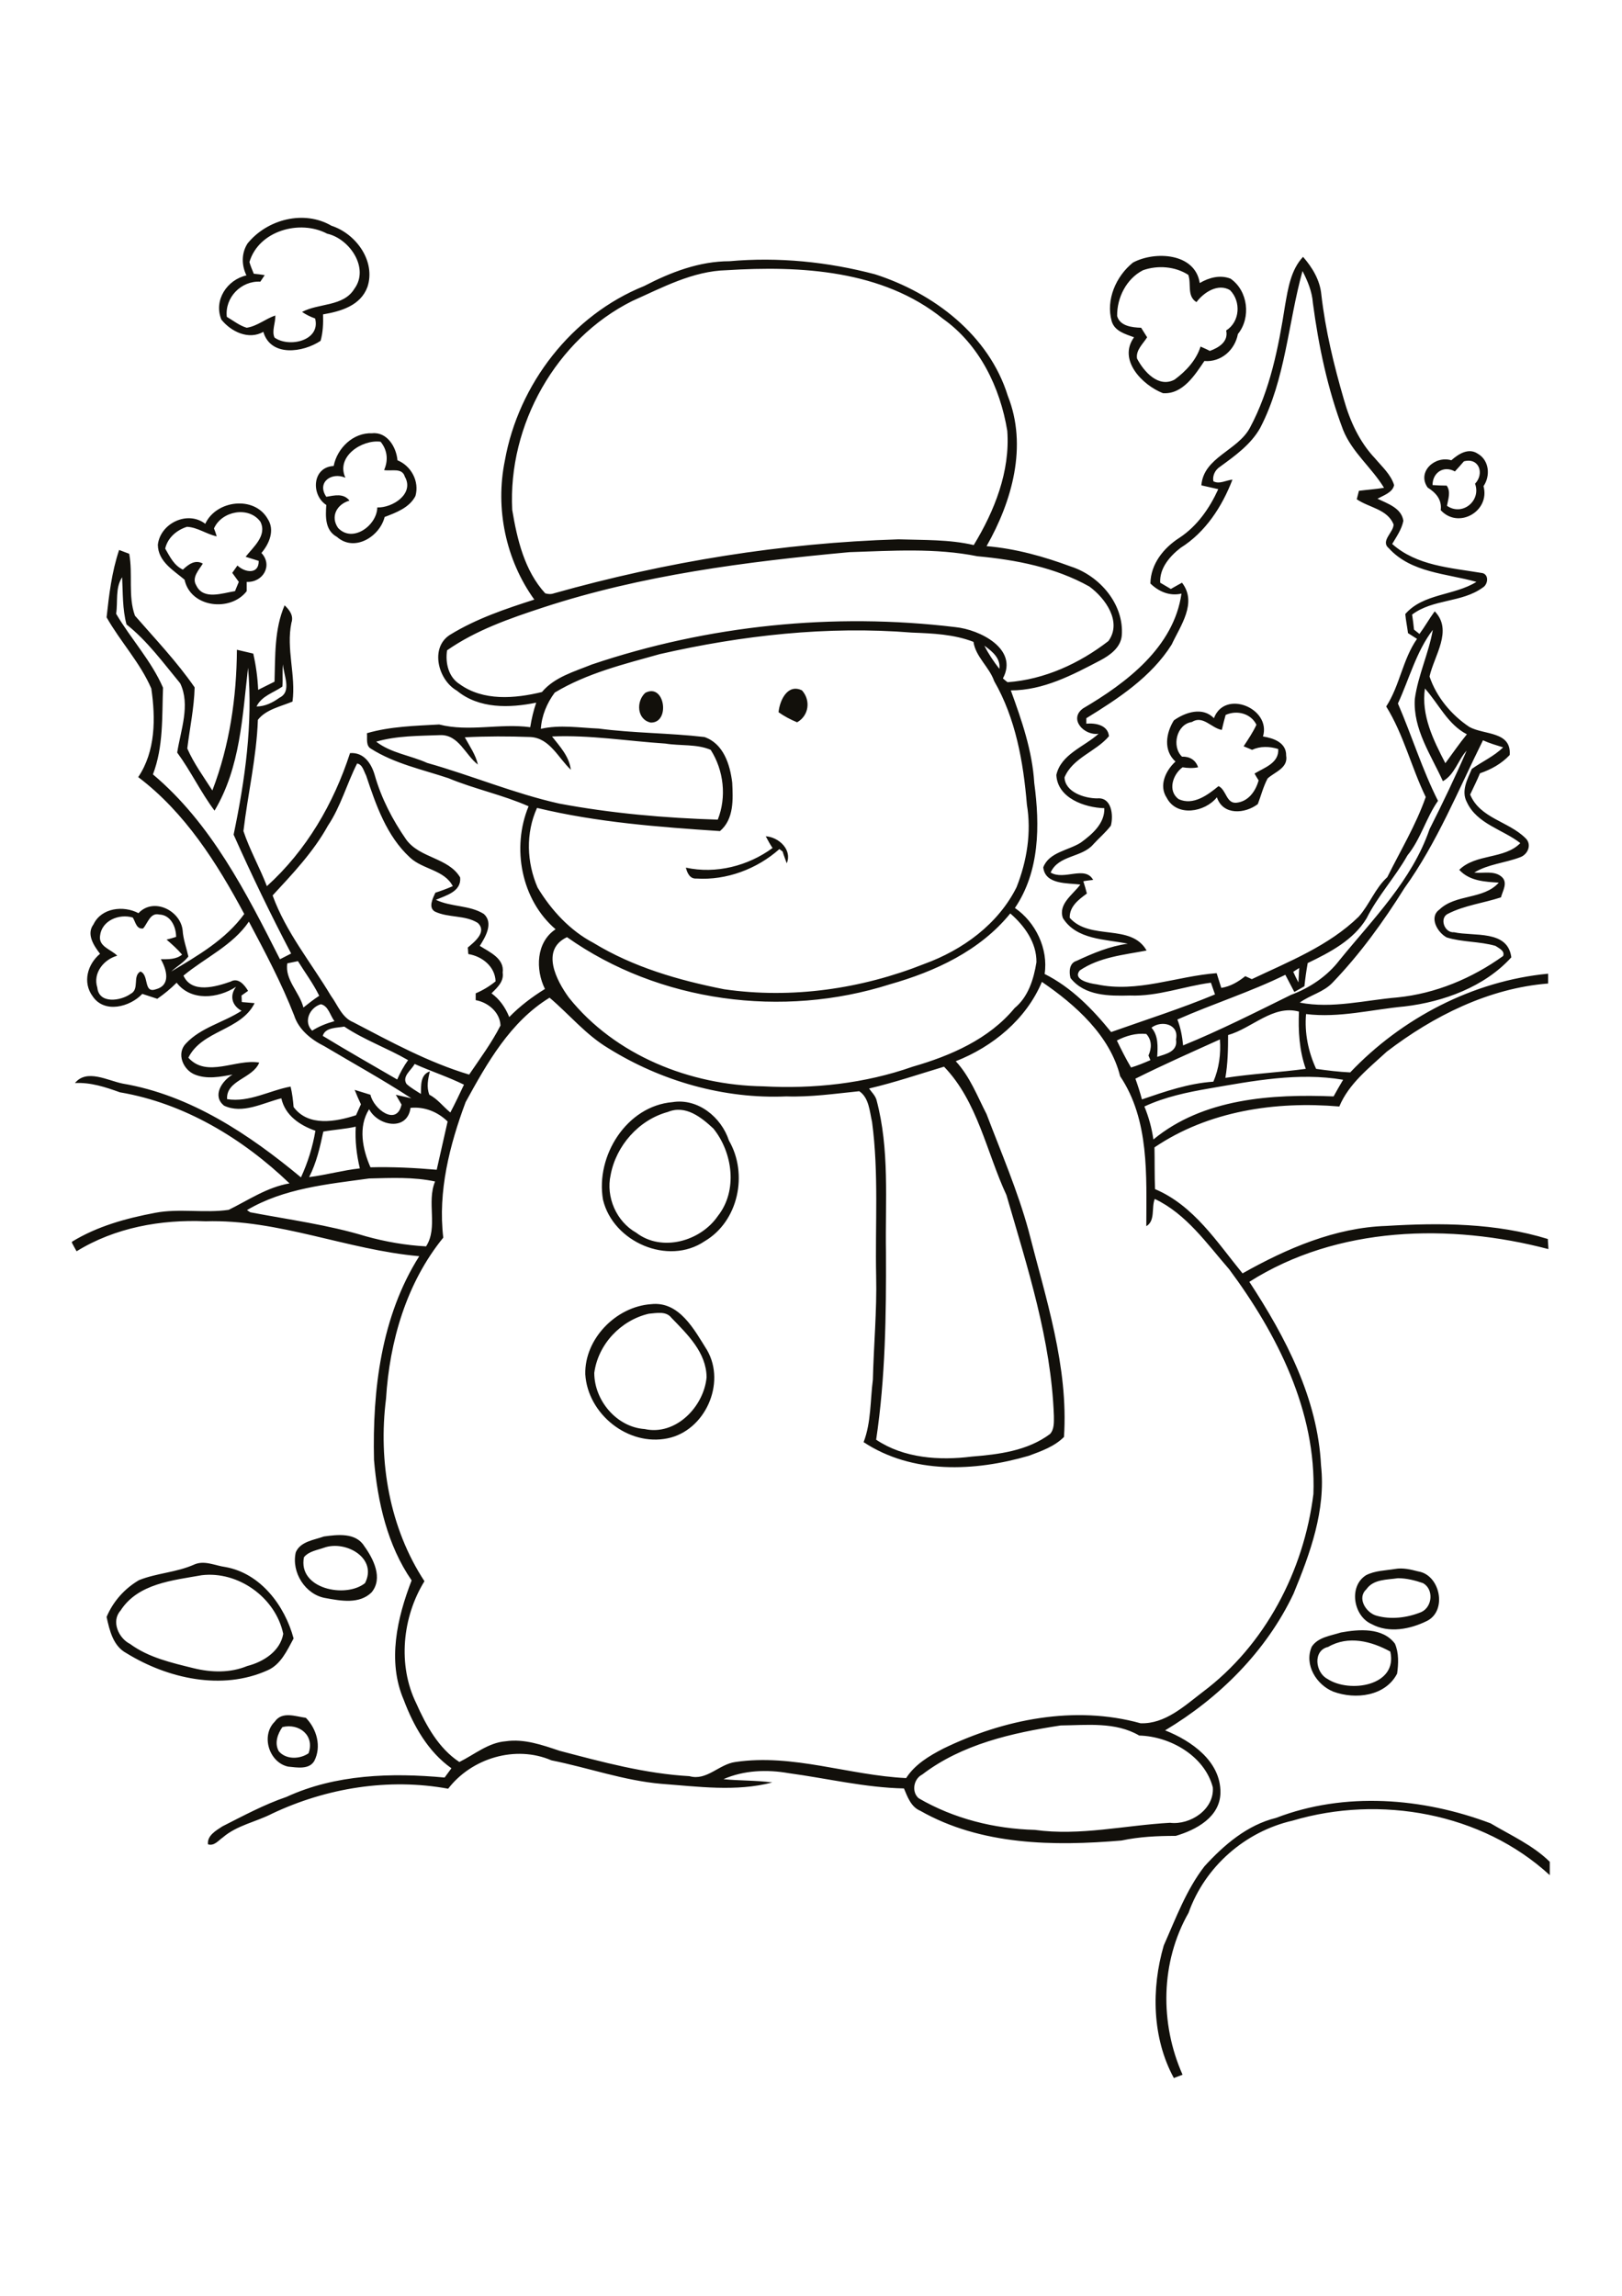 <?xml version="1.0" encoding="utf-8"?>
<!-- Generator: Adobe Illustrator 21.0.2, SVG Export Plug-In . SVG Version: 6.00 Build 0)  -->
<svg version="1.2" baseProfile="tiny" id="Layer_1" xmlns="http://www.w3.org/2000/svg" xmlns:xlink="http://www.w3.org/1999/xlink"
	 x="0px" y="0px" viewBox="0 0 595 842" overflow="scroll" xml:space="preserve">
<path fill="#12100B" d="M468.1,666.7c25.2-9.7,53.8-7.4,78.7,2c7.4,4.4,15.5,8,21.7,14.1v4.9c-24.9-22.9-62.3-29.5-94.3-20
	c-17.5,4-32.2,16.9-38.2,33.8c-10.3,18.1-10.6,40.5-2.2,59.4c-1,0.4-2.1,0.8-3.2,1.2c-8-14.7-8.3-32.8-3.7-48.6
	c4.4-9.9,8.2-20.3,14.9-29C449,676.6,457.5,669.3,468.1,666.7 M103.6,633.4c-1.8,2.5-3,6-1.3,8.9c2.7,3.1,7.7,2.9,10.9,0.7
	C115.5,636.4,109.7,631.9,103.6,633.4 M100.8,631.4c2.7-3.9,7.6-1.9,11.4-1.4c4,4.1,5.8,10.5,3.1,15.8c-1.9,3.3-6.4,2.4-9.6,2.1
	C98.7,646.4,95.6,636.5,100.8,631.4 M487.2,604c-5.7,1.3-4.7,9.4-0.3,11.7c8.1,5.4,26,2.6,23.1-10
	C503.1,601.9,494.6,599.7,487.2,604 M491.9,598.7c6.6-1.2,15.3-1.9,19.8,4.1c1.5,3.4,1.3,7.5,0.8,11c-4.3,8.3-15.3,9.6-23.4,6.6
	c-6.2-2.5-10.8-9.9-7.9-16.5C483.5,600.4,488.2,599.9,491.9,598.7 M512.8,578.8c-4,0.6-9,0.3-11.6,4.1c-3.5,3.2-0.1,8.5,3.6,9.6
	c5.4,1.6,11.5,0.8,16.6-1.3c4.1-1.9,4.6-8.4,0.6-10.6C519.1,579.6,516,578.8,512.8,578.8 M511.8,575.4c2.8-0.5,5.7,0.2,8.4,0.9
	c8,1.2,10.8,14.2,3.4,18.1c-6.2,3.1-14.1,4.7-20.5,1.2c-6.6-2.9-8.5-13.8-2-17.9C504.4,576,508.2,576,511.8,575.4 M74,577.7
	c-10.6,1.9-23.4,3-29.8,13c-3.5,3.9-0.7,10.1,3.5,12.2c6.8,5,15.2,6.9,23.3,8.9c6.5,1.6,13.4,1.8,19.7-0.8
	c5.9-1.5,12.1-5.4,13.2-11.8C101.1,585.9,87.4,576.1,74,577.7 M71.2,573.8c3.8-1.7,7.7,0.4,11.5,0.9c12.9,2.3,21.8,14.2,25,26.2
	c-2.4,4.4-4.7,9.6-9.6,11.7c-16.7,7.5-36.6,3-51.7-6.3c-4.9-2.6-6.2-8.3-7.3-13.3c2.4-5.7,6.6-10.4,11.9-13.5
	C57.5,576.9,64.7,576.7,71.2,573.8 M118.9,567.6c-2.5,0.9-5.6,1.3-7.4,3.5c-2.3,11.6,15.3,15.2,22.4,9.5
	C138.6,571.4,126.8,564.8,118.9,567.6 M118.8,563.5c5-0.7,11.7-1.5,14.8,3.5c3.4,4.7,7,11.8,2.7,17c-4.5,4.4-11.3,3.1-16.8,2.1
	c-7.5-1.2-12.7-9.5-11-16.8C110.2,565.3,115.2,564.8,118.8,563.5 M238,481.8c-10.3,2.4-18.6,11.2-20,21.7c0,10.1,8.2,19.9,18.5,20.6
	c11.4,2.5,21.7-8.2,22.7-19c-0.1-9.1-7-15.7-12.9-21.8C244.3,480.7,240.7,481.6,238,481.8 M238.8,478.3c10.4-1.2,15.9,9.4,20.6,16.9
	c7,12.2-0.8,29.5-14.5,32.3c-14.5,3-29.3-8.9-30.2-23.5C214.4,491,226,479.2,238.8,478.3 M245,407.8c-10.7,2.9-19,12.4-21,23.1
	c-1.8,8.1,2.1,17.1,9.4,21.2c9.4,7.2,23.6,3.1,29.9-6.1c7.4-9.3,5.5-23.3-1.6-32.1C257.3,409.8,251.5,405.1,245,407.8 M246.7,404.2
	c9.3-1.5,17.9,5.5,20.7,14.1c7.1,12.2,3.5,29.6-8.9,36.9c-13.4,9.1-33.6,0.3-37.3-15.2C218.4,423.9,229.9,405.6,246.7,404.2
	 M280.9,306.7c4.8,0.3,9.8,5,7.7,9.9c-0.5-1.4-1.1-2.9-1.5-4.3c-0.3-0.2-0.9-0.7-1.2-0.9c-8.2,7.3-19.4,11.5-30.4,10.8
	c-2.4,0.2-3.4-2-3.9-4c11,2.4,22.8-0.6,31.8-7.2C282.5,309.7,281.7,308.2,280.9,306.7 M449.6,262.2c-0.5,1.8-1,3.7-1.4,5.5
	c-3.9-0.7-6.9-5.5-11-2.9c-5.6,0.8-7.5,9-3.6,12.7c2.8-0.1,5,1.2,5.9,3.9c-1.9,0.4-3.8,0.3-5.7,0c-3.6,2.6-5.6,8.7-1.4,11.7
	c5.3,2.4,10.6-1.5,14.6-4.8c2.9,1.4,2.8,6.4,6.5,6.1c4.4-0.4,7.1-4.2,8.2-8.2c-0.4-0.6-1.1-1.8-1.5-2.5c3.6-2.2,9-3.8,8.7-9
	c-3.2-1-6.6-1.1-9.6,0.3c-1-0.4-2-0.9-3.1-1.3c1.7-2.6,3.4-5.1,4.7-7.9C458.9,261.7,453.8,260.3,449.6,262.2 M445.3,263.4
	c4-10.7,21.1-3.6,18,6.7c3.8,0.6,8.6,2.2,8.5,7c0.8,4.6-4.2,6-6.8,8.4c-1.6,3-2.4,6.3-3.6,9.4c-4.7,3.6-12.8,4.2-15-2.5
	c-4.4,5.5-14.7,7.3-18.4,0.2c-3-4.5-0.4-10,3.2-13.3c-4.5-4.1-3.5-10.4-0.6-15.1C434.8,261.2,441.2,259.1,445.3,263.4 M236.7,254.1
	c7.2-3.8,9.3,11.1,2,10.9C233.6,263.9,233.3,257.2,236.7,254.1 M285.6,261.2c0.4-4.3,3.3-10.6,8.6-8c3.3,3.7,2.5,9.3-1.8,11.7
	C290,263.9,287.7,262.7,285.6,261.2 M78.5,193.8c0.3,0.7,0.8,2.2,1,2.9c-3.8-0.8-7-3.3-10.9-3.5c-3.8,1.2-7.1,4-8,8
	c1.7,2.9,3.2,6.2,6.5,7.7c2-1.9,4.5-3.8,7.3-2.2c-1.4,2.3-4.2,5.1-2.4,8c2.6,5.5,9.6,2.8,14.2,2.1c0.5-1.1,0.9-2.3,1.4-3.4
	c-0.8-1.1-1.6-2.2-2.4-3.3c0.6-0.9,1.3-1.8,1.9-2.7c2.7,2.6,7.9,3.4,7.8-1.7c-1.6-0.5-3.2-1-4.8-1.5c2.8-3.6,8-7.8,5.4-12.9
	C91.2,185.5,81.3,187.4,78.5,193.8 M75.3,192.1c4-8.7,18-10.4,22.9-1.8c2.7,4.1,0.6,9.1-2.3,12.5c4.3,4.6,0.5,10.9-5.4,10.6
	c0,1.1,0,2.3,0,3.4c-5.9,7.7-20.6,6.1-22.8-4.2c-4-3.4-9.7-6.6-9.8-12.8C58.8,191.9,68.8,187.1,75.3,192.1 M537,169.2
	c-1.1,1.3-2.2,2.5-3.3,3.7c-4.1-2.3-8.2,0.4-8.2,5c1.7,0.1,3.4,0.2,5.2,0.2c1.6,2.3,0.5,5,0.1,7.4c5.6,3.9,12.6-1.8,10.3-8.1
	C544.6,173.7,542.6,167.7,537,169.2 M532.4,168.8c2.6-2.3,6.3-4.7,9.7-2.4c4.2,2.4,4.7,8.1,2.1,11.9c2.5,9.2-9.2,15.9-15.7,8.8
	c0.5-3.9-1.8-6.4-4.8-8.3C519.7,173.1,526.3,167,532.4,168.8 M126.7,175.2c-5.1-2.2-10.6,1.7-7,7c3-0.5,6.3-1.4,8.5,1.4
	c-4.6,1.3-7.1,5.8-4.2,10c5.3,5.7,14.3-0.9,14.4-7.5c5.6,0.2,13.7-5,10.1-11.3c-1-3.4-4.9-1.9-7.6-2.4c1.6-3.6,1.2-7.4-1.3-10.4
	C132.9,161.1,123.1,167.4,126.7,175.2 M122.4,170.9c1.3-6.6,7.2-12.3,14.1-12c5.5-0.6,8.9,5.1,9.3,9.9c5.1,2.1,8.1,7.8,6.6,13.1
	c-2.2,4.3-7.1,6.1-11.3,7.7c-1.8,7.2-11.1,13-17.5,7.3c-4.4-2.4-4.2-7.4-3.9-11.7C114,181.5,114.5,171.3,122.4,170.9 M389.1,632.8
	c-17.8,2.7-36.3,6.9-50.8,18c-3.2,1.6-4,6.4-1.3,8.7c12.9,7.5,27.7,11.2,42.6,11.6c16.6,2.3,33.1-1.7,49.6-2.6
	c7.4,0.9,16.3-4.9,15.7-13c-3-11.5-15.6-18.7-27-19C409.2,631.4,398.7,632.7,389.1,632.8 M90.6,443.8c0.3,0.2,0.9,0.6,1.2,0.8
	c14.2,2.7,28.6,4.6,42.4,8.8c7.2,2,14.6,3.3,22.1,3.7c4.5-7,0.1-16.1,3.3-23.8c-7.9-1.7-16.1-1.3-24.2-1.1
	C120.1,434.3,104.1,435.8,90.6,443.8 M118.6,415c-1.2,5.7-2.5,11.4-5.2,16.7c6.3-0.8,12.3-2.5,18.6-3.2c-1.2-5-1.8-10.2-1.5-15.3
	C126.5,414.1,122.5,414.3,118.6,415 M150.6,406.3c-1.2,8.7-11.9,6.7-15.2,0.5c-4.1,6.5-2.4,14.7,0.5,21.3c8.1-0.2,16.2,0.2,24.3,0.9
	c1.3-5.9,2.7-11.8,4-17.7C160.6,407.8,155.8,405.8,150.6,406.3 M443.5,399.2c-8.1,1.4-16.2,3.1-23.7,6.6c1.6,3.9,2.7,7.9,3.3,12.1
	c18.3-15.1,43.4-16.7,66.1-15.8c1.1-2,2.3-4.1,3.5-6.1C476.3,393.2,459.7,396.4,443.5,399.2 M318.8,399.2c0.9,1.3,2.2,2.5,2.7,4.1
	c4.9,18.2,3.2,37.2,3.5,55.9c0.1,23-0.2,46-3.6,68.8c10.1,6.8,23.2,7.7,35,6.2c10-0.8,20.5-2.1,28.8-8.3c1.6-1.8,1.4-4.4,1.4-6.6
	c-1-27.8-9.7-54.5-17.4-81c-7.3-15.7-10.6-34.4-22.9-47.1C337.3,393.9,328.2,397,318.8,399.2 M152.1,390.2c-1.2,2.3-4.7,4.5-3,7.3
	c1.6,1.5,3.5,2.5,5.3,3.7c0.1-3.1-0.3-7,3.3-8.3c-0.7,2.8-1.3,5.8-0.2,8.6c3,1.5,5.1,4.4,7.7,6.5c1.8-3.4,3.4-6.8,5-10.2
	C164.3,394.9,158.1,392.9,152.1,390.2 M416.5,395.6c0.9,2.5,1.7,5,2.4,7.6c8.5-2.9,17.1-5.9,26.2-6.5c2.1-4.9,2.8-10.2,2.4-15.5
	C437.1,385.9,426.7,390.5,416.5,395.6 M409.7,381.6c1.6,3.3,3.3,6.7,5.2,9.9c2.4-0.7,4.8-1.7,7.1-2.7c-0.2-0.4-0.5-1.3-0.7-1.7
	c1.2-2.7,1.3-5.6-0.8-7.9C416.7,378.8,413,379.9,409.7,381.6 M118.4,379.9c9,5.5,18.2,10.7,27.3,16c1.1-2.5,2.4-4.9,4-7.1
	c-7.6-4.4-16.1-7.4-23.4-12.3C123.7,377,119.3,376.7,118.4,379.9 M422.4,376.9c2.6,3,2.3,7,2.1,10.7c3.3-1.1,7.6-1.9,6.9-6.4
	C432.6,375.5,426,374.1,422.4,376.9 M450.5,379.6c0,5.2-0.1,10.5-1,15.7c9.8-1.5,19.7-2,29.5-3.3c-2.4-6.8-2.8-13.9-2.5-21
	C467,368.4,459.3,377.1,450.5,379.6 M114.5,378c2.5-1.6,5.3-2.7,8.2-3.5c-1.6-2-2.2-5.6-5-6.2C113.6,369.5,111.2,374.7,114.5,378
	 M350.6,389.2c5.2,5.6,7.9,12.8,11.3,19.4c5.4,14.2,11.4,28.1,15.4,42.7c6.3,24.8,14.7,49.8,13,75.7c-3.5,3.5-8.3,5.2-12.9,6.9
	c-19.9,5.8-42.7,6.8-60.6-5c2.8-7.3,2.4-15.3,3.4-22.9c0.3-12.7,1.5-25.3,1.2-38c-0.4-18.8,1-37.8-1.5-56.5
	c-0.9-3.9-1.1-8.9-4.7-11.3c-8.9,0.9-17.8,2.2-26.7,1.9c-22.9,1-46-5.6-65.4-17.7c-8.2-4.9-14.3-12.4-21.5-18.5
	c-14.4,8.8-22.9,23.9-30.8,38.3c-5.9,15.8-10.2,32.8-8.2,49.7c-13.5,16.6-19.7,38-21,59.1c-2.9,23,1.3,47.4,14.1,66.9
	c-8.1,13.1-9.9,30.8-3,44.8c3.6,8.1,8.2,16.5,15.8,21.5c5.5-2.7,10.6-7.1,17-7.6c6.8-1,13.5,1.4,19.8,3.5
	c15.6,4.1,31.4,8.4,47.6,9.3c6.4,1.8,10.8-4.4,16.9-5.2c21.1-3.1,41.6,4.9,62.6,5.9c3.2-5,8.4-8.1,13.6-10.8
	c22.2-10.8,48.3-16,72.4-9.3c9,0.3,16-6.3,22.7-11.4c23-17.2,37.2-44.5,40.7-72.7c1.1-30.3-13.3-58.7-30.9-82.4
	c-8.2-9.4-15.7-20.3-27.3-25.8c-1.3,3.2,0.3,8-3.1,10c0-18.5,1.2-38.9-9.6-55c-3.7-14.9-16.4-26.2-28.7-34.6
	C376.4,373.9,364.1,383.9,350.6,389.2 M474.4,356.4c0.6,1.3,1.2,2.6,1.9,3.9c0.1-1.8,0.2-3.5,0.3-5.3
	C476,355.4,474.9,356.1,474.4,356.4 M105.4,353.3c-1,6,4.5,10.6,5.9,16.2c1.9-1.5,3.8-3,5.8-4.3c-2.2-4.5-5.2-8.5-7.8-12.7
	C108,352.8,106.7,353,105.4,353.3 M91.3,338c-5.9,8.7-16,13.2-24,19.8c3,6.7,11.9,4.1,17.3,2.2c2.8-1.6,5.1,1.2,6.4,3.4
	c-0.6,0.4-1.8,1.3-2.4,1.7c0,0.6,0.1,1.8,0.1,2.4c1.6,0.1,3.2,0.3,4.7,0.4c-5,10.1-19.3,9.9-24.3,20c6.8,7.6,17.5,0.3,26,1.8
	c-2.4,5.9-12.2,6.4-11.8,13.4c8.1,1.3,15.6-3.2,23.3-4.6c0.6,2.5,0.9,5,1.1,7.5c5.4,7.3,15.5,5.4,22.9,3c0.6-1.3,1.2-2.7,1.8-4
	c-0.8-1.7-1.6-3.5-2.3-5.3c1.9,0.6,3.9,1.2,5.8,1.8c1.1,5.2,9.6,11.7,11.4,3.6c-0.7-1.2-1.4-2.4-2.1-3.6c1.9,0.4,3.8,0.9,5.7,1.3
	c-10.4-6.8-21.3-12.8-31.9-19.1c-4.8-2.4-9.4-6-11.1-11.3C103.3,360.6,97.3,349.3,91.3,338 M326.4,361
	c-39.3,12.5-84.6,6.6-118.4-17.3c-9.8,4.6-3.9,15.9,0.7,22.2c17,21.2,44.5,32.1,71.2,32.5c18.5,1,37.3-1,54.9-7.2
	c13.9-4,28-10.1,37.4-21.5c5-4.1,7-10.6,8-16.8c0.1-7.2-4.4-13.4-9.6-17.9C359.5,348.7,343,356.3,326.4,361 M52.5,340.5
	c-2.5,0.4-2.8-2.5-3.8-4c-5-1.5-11.4,1.1-12,6.7c-0.6,4,4.1,5,6.3,7.3c-5,1.4-9,6.4-7.3,11.7c0.6,6.1,8.6,4.9,12.2,2.3
	c3.4-1.7,0.6-6.5,3.6-8.2c3.3,1.2,1,8.2,5.7,6.5c5.6-1.5,3.9-7.3,1.8-11c2.7,0,5.6,0.1,7.8-1.7c-1.7-2-3.7-3.8-5.7-5.5
	c0.9-0.2,2.6-0.7,3.5-1c0-3.7-2-8.1-6.2-8.2C55.1,334.6,54.2,338.6,52.5,340.5 M131,280c-3.8,7.5-6,15.8-10.7,22.8
	c-5.3,9.6-12.9,17.6-20.3,25.6c4.9,13.5,14.1,24.6,21.4,36.8c2.5,3.4,4,8,8.2,9.7c13.8,7.2,27.5,14.7,42.5,19.2
	c4-5.9,8.3-11.7,11.5-18c-0.2-4.9-4.6-8.5-9.1-9.3c0-0.6,0-1.9,0-2.5c2.6-1.1,5.1-2.6,7.3-4.4c-0.2-5.5-5-9.2-10-10
	c-0.1-0.6-0.1-1.8-0.2-2.4c2.5-2.1,7.1-5.7,3.7-9c-4.7-3-10.8-1.8-15.8-4.2c-2.5-1.5-0.7-4.9,0.2-6.9c2.2-0.7,4.3-1.5,6.4-2.4
	c-3.1-6-11-6.1-15.7-10.5c-8.6-7.9-12.5-19.3-16.1-30.1C133.4,282.7,133,280.4,131,280 M544,271.5c-9.1,18.3-16.8,37.5-28.8,54.2
	c-7.7,12.3-16.3,24.2-26.4,34.7c-3.3,3.5-8.2,4.5-12,7.3c11.9,2.3,23.9-0.9,35.8-1.9c14-1.4,27.4-7,38.8-15.2
	c0.7-1.9-1.5-2.8-2.8-3.7c-5.9-1.7-12.1-1.3-17.9-3.1c-3.4-1.8-6.6-7.4-2.7-10.2c6-5.8,16.2-3.6,21.8-9.9
	c-5.1-0.3-10.8-0.6-14.5-4.7c6.1-6,16.6-3.8,22.4-9.8c-6.4-5-15.9-7-19.6-15c-2.2-4.1,0.2-8.4,1.8-12.2c3.8-2.7,8.1-4.6,11.5-7.9
	C548.9,273.3,546.4,272.6,544,271.5 M138,272c5.4,4.2,12.5,5,18.7,7.8c16.3,4.6,31.9,11.2,48.4,14.9c19.2,3.6,38.7,5.3,58.2,5.9
	c3.3-8.3,2.2-18.1-2.6-25.6c-5.1-2.2-11.1-1.4-16.6-2.3c-13.9-0.9-27.6-3.2-41.6-2.6c2.9,3.7,6.3,7.3,6.9,12.2
	c-4.6-4.3-7.7-11.6-14.8-12c-8-0.3-16.1-0.3-24.1,0.1c1.8,3.3,4,6.4,4.8,10c-4.6-3.5-7-11-13.8-10.8
	C153.6,269.9,145.6,269.8,138,272 M522.7,252.5c-1.4,9.9,3.1,18.9,7.5,27.4c2.6-3.5,5.1-7.2,7.9-10.6
	C531.1,265.7,527.8,258.2,522.7,252.5 M103.8,243.6c-0.3,2.7,0,5.5-0.2,8.2c-3.3,2.3-7.6,3.4-9.5,7.3c3.1,0,5.9-1.4,8.4-3.2
	C107.2,253.6,104,247.6,103.8,243.6 M361.1,236.8c1.5,3,3.4,5.8,5.5,8.5C367.1,241.4,364,238.9,361.1,236.8 M512.8,258
	c5.1,11.8,8.9,24.2,14.7,35.7c-4.4,6.3-6.3,14-11.2,20c-4.5,8-10.9,14.9-15,23.1c-4.8,8-13.5,12.5-21.6,16.4
	c-0.5,2.8-0.9,5.7-1.2,8.5c-1.2,0.7-2.4,1.4-3.7,2.1c-1.1-2.1-2.2-4.2-3.3-6.3c-12.8,6.3-26.5,10.6-39.6,16.4c1.2,3,1.8,6.3,2.1,9.5
	c13.5-5.5,26.5-12.1,39.5-18.5c7-2.6,13.4-6.9,17.9-12.8c12.2-15,26.6-29.3,33-48c4.8-9.5,9.4-19.1,13.6-28.8
	c-3.2,3.5-4.3,8.7-8.7,11.2c-4.4-9.7-11-19.1-10.3-30.2c1.2-8.7,5.1-16.7,6.6-25.3C519.5,239,517,248.9,512.8,258 M242,239.9
	c-13.2,3.7-26.7,7-38.5,14.1c-2.9,3.9-4.8,8.5-5.1,13.3c7-1.6,14.1-0.4,21.2-0.1c12.9,1.7,25.9,1.6,38.8,3.1
	c7,2.4,9.4,10.1,10.2,16.7c0.3,6.1,0.7,13.4-4.5,17.8c-22.5-1.5-45.1-3.2-67.1-8.5c-4.2,9.2-3.8,20,0.2,29.2
	c5,8.3,11.9,15.8,20.5,20.3c14.6,8.9,31.2,13.7,47.9,17c24.8,3.6,50.4-0.1,73.5-9.3c14-5.1,27-14.5,33.8-28.1
	c3.8-9.6,5.5-20.1,3.8-30.3c-1.3-15.6-4.1-31.6-12-45.3c-1.8-5.2-6.8-8.9-7.6-14.4c-7.2-2.8-15-3.1-22.6-3.4
	C303.5,229.5,272.2,233,242,239.9 M42.6,225.1c5.4,9.2,12.9,17.2,17.2,27.1c-0.4,10.7,0.2,21.6-3.7,31.8
	c21.3,17.9,34.2,43.3,46.6,67.8c1.4-0.7,2.7-1.4,4.1-2.1c-7.5-14.3-14.5-28.8-21.1-43.6c4.2-20.1,7.1-40.6,5.3-61.2
	c-2.1,17.8-2.8,36.5-12.3,52.4C73.6,290.5,70,282.8,65,276c1.3-8.3,4.9-17.5,1.1-25.4c-6.2-7.5-12-15.5-19.7-21.6
	c-1.5-5.6-1.3-11.5-1.6-17.3C42.2,215.7,43.3,220.6,42.6,225.1 M199.2,222.8c-12.2,4-24.6,8.3-35.2,15.7c-0.7,4.6,0.5,9.8,4.6,12.4
	c8.7,6.3,20.3,5.3,30.2,2.9c4.6-5.5,11.9-7.5,18.3-10.1c42.7-14.4,88.7-19.1,133.4-13.7c8.9,0.9,23.2,8,17.4,18.8
	c0.4,0.4,1.3,1.1,1.7,1.4c13.6-1,26.4-6.9,37-15.1c5.1-7-1.1-15.7-7-20c-12.5-7-26.9-9.8-41.1-11.1c-15.4-3.1-31.3-2-46.9-1.5
	C273.6,206,235.5,210.9,199.2,222.8 M477.8,99.4c-5.3,19.1-6.2,39.6-15.5,57.5c-3.4,6.1-9.3,10.3-14.8,14.3
	c-1.7,1.1-2.8,3.2-2.4,5.3c2.2,1.2,4.7-0.4,7-0.6c-3.8,9.9-9.9,19.3-19,25c-4,3.1-7.8,7.5-7.5,12.8c1.3,0.8,2.6,1.5,3.9,2.3
	c1.4-0.8,2.8-1.6,4.1-2.3c5.7,7.4-0.6,15.8-3.8,22.7c-7.5,11.9-19.6,19.8-31.3,27c0,0.5,0,1.5,0,2c3.4-0.3,7.9,0.5,8.3,4.6
	c-4.8,5.7-13.3,7.9-16.3,15.1c0.2,5.4,7.3,7.7,12,7.7c5.3-0.5,6,6.2,5,10c-1.9,2.5-4.3,4.5-6.4,6.8c-4.2,5-12.8,3.9-15.7,10.4
	c5,3,12.6-2.7,15.6,2.7c-0.9,0.1-2.7,0.3-3.6,0.5c0.5,1.5,0.9,3,1.3,4.5c-3,2.2-6.4,4.7-6.3,8.9c7.5,8.5,22.5,1.9,28.2,12
	c-8.4,1.6-17.3,2.4-24.5,7.3c-2.8,3.4,3.7,4.8,6.2,5.1c14.9,3.2,29.3-3,44-4.1c0.6,1.8,1.1,3.6,1.7,5.4c3.3-0.5,6.2-2.2,8.8-4.3
	c0.8,0.4,1.6,0.7,2.4,1.1c13.7-6.5,28.2-12.2,39.2-22.9c4-4.5,6-10.4,10.5-14.5c4.8-9.7,10.5-19.1,14.1-29.4
	c-5.3-10.9-8.1-22.9-14.5-33.2c5-7.7,6-17.2,11.3-24.8c-1.1-0.7-2.2-1.4-3.3-2.1c-0.3-2.4-0.8-4.7-1-7c6.6-7.6,17.9-6.7,26.1-11.8
	c-11-3.1-23.9-3.3-32.1-12.3c-3.3-2.7,1.8-5.9,1.7-8.8c-2.3-5.6-9-6.1-13.5-9.2c0.3-1,0.5-2.1,0.8-3.1c3.1-0.4,6.2-0.6,9.2-1.1
	c-4.5-7.4-11.7-13-15-21.2c-5.7-15-9-30.8-11.1-46.6C481.3,106.9,479.7,103.1,477.8,99.4 M266.5,99.1c-12.4,0.3-23.6,6.4-34.6,11.3
	c-28,14-45.6,45.5-44,76.6c1.8,10.8,4.5,22.3,12.1,30.6c1,0.3,2.1,0.4,3.2,0c41.2-11.6,83.7-18.5,126.4-19.8
	c9.2,0.3,18.6,0,27.6,2.1c7.6-12.5,13.4-27,12.3-41.9c-2.6-15.9-10.2-31.6-23.6-41.1C323.8,99,293.6,97.4,266.5,99.1 M267.6,95.8
	c17.9-1.6,36,0.2,53.4,4.8c21.5,6.9,41.8,22.3,48.7,44.6c7.3,18.3,1.6,38.6-7.8,55.1c10.7,0.9,21,3.8,31,7.5
	c10.5,3.4,19.5,13.8,18.6,25.3c-0.4,4.4-4.3,7.2-7.9,9.1c-10.3,5.4-20.9,11-32.8,11c4,11,7.9,22.2,8.6,34c2.1,15.5,2,32.4-7.1,45.8
	c7.6,5.2,12.3,15,10.9,24.2c9.8,4.9,17.6,12.9,24.4,21.3c12.7-4.5,25.6-8.6,38.1-13.8c-0.5-1.4-1-2.9-1.5-4.3
	c-9.9,1.3-19.5,5.1-29.7,4.7c-7.6,0.2-16.6,0.2-21.8-6.4c-0.6-2.2-0.5-5.5,2.2-6.3c6-2.8,12.2-5.4,18.8-6.3
	c-8.3-1.7-18.8-1.4-23.8-9.4c-1.8-5.2,3.7-8.6,6.4-12.3c-4.7-0.6-12.9,0.1-13.6-6.3c2.1-5.6,9.3-6.2,13.8-9.1c4.1-3,8.8-7,8.6-12.6
	c-7.2-0.2-17.2-3.7-17.6-12.2c1.7-7.6,10.2-10.3,15.5-15.1c-5.3,0.8-11.1-5.4-5.7-9.3c16-9.4,33.3-22.5,36.1-42.1
	c-4.3,1-8.3-0.7-11.4-3.7c0.1-7.2,4.9-13.1,10.7-16.8c6.5-4.3,11-10.8,14.2-17.8c-2.1-0.5-4.1-0.9-6.2-1.4
	c0.8-10.3,13.3-12.7,17.8-21.1c7.4-13.8,10.5-29.5,12.9-44.9c1.1-6.2,2.1-13,6.6-17.8c3.4,3.9,6.2,8.5,6.7,13.8
	c1.5,13.1,4.6,25.9,8.3,38.6c2.2,7.8,5.7,15.5,11.4,21.5c2.6,3.1,5.8,5.9,7,9.8c-0.5,2.7-3.9,3.8-6.1,5c3.7,1.8,8.8,3.4,9.5,8.1
	c-0.6,3.1-2.5,5.8-4.1,8.5c9,8,21.3,8.7,32.6,10.6c3,0.2,2.7,4.2,0.6,5.4c-7.7,5.6-18.2,4.1-25.9,9.9c0.3,1.8,0.5,3.6,0.7,5.5
	c0.5,0.4,1.5,1.2,2,1.6c2-2.7,3.6-5.6,5.6-8.3c6.8,7-0.2,16.2-1.9,23.9c2.5,7.5,8,14.1,14.6,18.5c5.4,3,15.5,1.5,14.8,10.3
	c-3,3.2-6.8,5.3-10.9,6.7c-1.1,2.7-2.4,5.2-3.6,7.8c3.6,8.7,14,9.8,20.2,15.9c2.6,2.3,1,6.1-1.9,7.1c-5.5,2.1-11.7,2.5-16.8,5.6
	c3.4,0.4,7.6-0.9,10.3,1.8c2,2.1,0.1,5-0.5,7.3c-6.4,2.1-13.3,2.9-19.4,6c-3.3,1.5-1.4,7.1,2.2,6.8c7.3,1.6,19.7-1,21,9.2
	c-9.8,10.8-24.8,16.3-39.1,18c-12,1.1-24,4.3-36.2,2.8c-0.6,6.9,0.8,13.8,3.7,20.1c4.2,0.6,8.3,1.1,12.5,1.3
	c18.9-19.9,45.1-33.6,72.6-36.2c0,0.9,0,2.7,0,3.6c-21.7,1.7-42.1,11.9-59.2,25c-6.5,6-13.9,11.7-17.4,20.1c-23.4-2-48,1.6-67.8,15
	c0.1,5.1,0,10.2,0.2,15.3c14.2,6,22.7,19.4,32.1,30.9c16.2-9.1,33.9-16.8,52.8-17.4c19.7-1.2,40.1-1.1,59.2,4.8
	c0,0.9,0.2,2.8,0.2,3.7c-36.1-9.5-77.4-8.5-109.7,12c13.3,20.3,25.1,42.8,26.3,67.4c1.8,16.4-4,32.2-10.1,47
	c-10,21.1-27.2,38.2-47.1,50.1c9.6,3.8,20.4,11.3,20.3,22.8c-0.1,9-8.9,13.7-16.4,15.9c-6.7,0-13.3,0.3-19.9,1.7
	c-24.8,2.1-51.5,1.8-73.8-10.9c-3.4-1.4-4.7-5.1-6-8.2c-14.3-0.3-28.2-3.7-42.3-5.6c-7.9-1.4-16.4-1.1-23.9,2.2
	c5.9,0.6,11.9,0.4,17.9,1.2c-13.3,3.5-27.3,1.5-40.8,0.5c-13.7-1.2-26.7-5.9-40.2-8.6c-13.2-5.7-29.3-0.8-37.9,10.4
	c-21.8-4-44.6-0.3-64.5,9.1c-6,3.1-13,4.3-18.2,8.8c-1.6,1.1-3.1,3.2-5.4,2.5c-0.4-3.2,3-5.1,5.3-6.6c7.7-3.9,15.3-8,23.5-10.8
	c18-8.3,38.5-8.9,58-7.1c0.8-1.1,1.6-2.2,2.5-3.4c-8.5-6-13.9-15.5-17.5-25.1c-6.1-14.2-2.4-30.1,2.9-43.8
	c-8.9-12.9-12.5-28.8-13.8-44.2c-0.6-25.6,2.6-52.6,16.6-74.7c-26.4-2.3-51.6-13.6-78.4-12.8c-16.4-0.7-33.2,2.3-47.3,11
	c-0.6-1-1.1-2-1.7-3.1v-0.4c9.3-5.7,19.9-8.6,30.5-10.6c8.9-1.7,18.1,0.2,27-1.1c7.3-3.6,14.1-8.3,22.3-9.7
	C89,417.5,67.6,404.6,44,400.6c-5.3-1.9-10.7-3.7-16.5-3.4c4.3-5.3,12-0.9,17.5,0.2c24.8,4.2,46.4,18.6,65.4,34.4
	c2.5-5.4,4.3-11.2,5.3-17.1c-5.7-2-11.1-5.6-12.5-11.9c-6.8,1.7-14.2,5.9-21,2.7c-4.5-3.6-0.8-9.1,3.1-11.4c-4.5,0.8-9.3,1.8-13.8,0
	c-4.3-1.7-6.9-7.7-3.3-11.4c5.5-5.9,13.8-7.7,20.4-12c-3.5-1.9-4.5-5.5-2-8.8c-6.6,4.3-16.5,5.4-21.8-1.5c-2.2,2.2-4.5,4.1-7.1,5.9
	c-1.8-0.6-3.7-1.2-5.5-1.8c-4.5,4.8-13.9,7.3-18.2,0.9c-3.8-5.1-1.9-11.8,2.7-15.6c-2.3-3-5.1-7.2-2.4-10.8c2.9-6.1,11-7,16.5-4.1
	c5.5-5.9,15.4-1,16.2,6.3c0.2,3.3,1.4,6.4,2.1,9.6c-1.7,2.2-4.2,3.6-6.3,5.5c9.7-5.8,20-11.7,26.8-21.1
	c-10-18.7-21.8-37.3-38.9-50.2c6.4-9.5,6.4-21.6,4.8-32.5c-4.1-9.5-11.3-17.1-16.4-26.1c0.9-8.3,1.9-16.7,4.6-24.7
	c1.2,0.5,2.5,0.9,3.7,1.4c1.4,7.5-0.5,15.5,2.1,22.7c7.5,8.6,15.4,16.9,21.9,26.3c-0.2,7.6-1.8,15-2.7,22.4c2.4,5.5,6,10.4,9.2,15.4
	c6.3-16.4,8.9-34.1,9-51.6c2,0.5,4,0.9,6,1.4c1,4.4,1.6,8.8,1.8,13.3c2-1,4-2,6-3c0.3-9.4-0.1-19.2,3.7-28c1.8,1.7,3.4,3.8,2.5,6.4
	c-2,9.6,1.7,19.3,0.4,28.9c-4.3,1.8-9.8,2.9-12.7,6.7c-0.5,13.8-3.7,27.2-5.3,40.8c2.3,6.9,6,13.4,8.6,20.2
	c14.5-13.1,24.5-30.3,30.5-48.8c5.1-0.4,7.9,3.9,9.1,8.2c2.4,8.4,6.5,16.3,11.5,23.5c5,6.9,15.5,6.6,19.8,13.9
	c0.5,5.2-5.2,6.6-8.9,8.2c5.6,2.7,12.4,1.9,17.6,5.2c3.6,3.3,0.6,8.4-1.5,11.7c3.6,2.3,9.1,4.6,8.4,9.8c0.5,3.3-2,5.5-4.1,7.6
	c3,2.2,5.1,5.2,6.5,8.7c3.9-4,8.4-7.4,13.1-10.3c-3.5-7.1-3.3-17.1,3.9-21.9c-12.6-10.8-16.2-29.9-9.9-45.1
	c-9.5-4.2-19.8-6.3-29.4-10.3c-9.6-3.2-19.7-5.3-28.4-10.8c-2-1.1-1.3-3.8-1.5-5.7c8.6-2.5,17.7-2.7,26.5-3.2
	c10.9,2.8,22.3-0.5,33.4,1c0.5-3.1,1.2-6.1,2.2-9c-9.8,2-21,2.3-29.1-4.4c-6.9-3.9-10-15.8-2.5-20.5c9.6-5.9,20.3-9.5,30.9-12.9
	c-10.5-14.6-14.4-33.4-10.8-51c5-28,24.5-53.3,51.1-64C246.1,99.8,256.6,95.8,267.6,95.8 M419.3,99.1c-6.1,3.1-9.6,10.1-9.5,16.8
	c1,3.7,5.5,4.2,8.8,4.3c0.7,1.2,1.5,2.3,2.2,3.5c-1.5,2.4-4.2,4.7-3.7,7.8c2.5,4.8,7.9,10.9,13.8,7.7c4.2-3.1,7.9-7.1,9.5-12.1
	c1.1,0.5,2.3,1,3.4,1.6c3.3-1.2,6.9-3.4,6-7.5c5.1-3.2,5.5-10.7,1.4-14.8c-4.4-2.6-9.6,0.8-12.3,4.4c-3.6-2.2-1.8-6.7-3-10
	C431.1,97.7,424.7,97.2,419.3,99.1 M415.6,96.3c8-4.3,22.8-3.6,24.5,7.5c3.4-2,7.5-3.1,11.3-1.6c6.4,4.4,7.6,14.3,2.7,20.3
	c-1.1,5.9-6.2,10.4-12.3,9.9c-3.5,5.2-8,12.3-15.2,11.8C419,141.2,410,132,416,123.7c-3.2-1.2-7.1-2.2-8.2-5.9
	C405.6,109.9,409.4,101.3,415.6,96.3 M91.5,96.1c0.4,1.5,1,2.8,1.6,4.3c1.3,0.1,2.7,0.3,4,0.5c-0.4,0.6-1.2,1.8-1.6,2.4
	c-7-0.4-13.1,5.8-12.3,12.9c2.4,1.4,4.6,3.2,7.3,4c3.9-0.6,6.9-3.3,10.5-4.5c0.1,2.7-1.4,5.7-0.3,8.1c5.3,3.8,17,1.2,14.9-7
	c-1.7-0.6-3.3-1.4-4.8-2.4c6.2-3.3,15.2-1.9,19.2-8.5c5.6-7.6-1.8-18.4-10-20.2C110,80.4,94.9,84.6,91.5,96.1 M90.8,89.3
	c7.2-8.9,20.7-12.4,30.8-6.5c9,2.9,16.3,13,13.2,22.4c-2.5,6.9-9.8,9-16.3,10.1c0.1,3.3,0,6.5-0.9,9.7c-6.4,4.3-18.3,6-21-3.3
	c-5.4,3.1-11.9-0.1-15.4-4.5c-2.9-7.1,2.1-14.6,9.2-16.2C88.6,97.3,88.5,92.9,90.8,89.3"/>
</svg>
